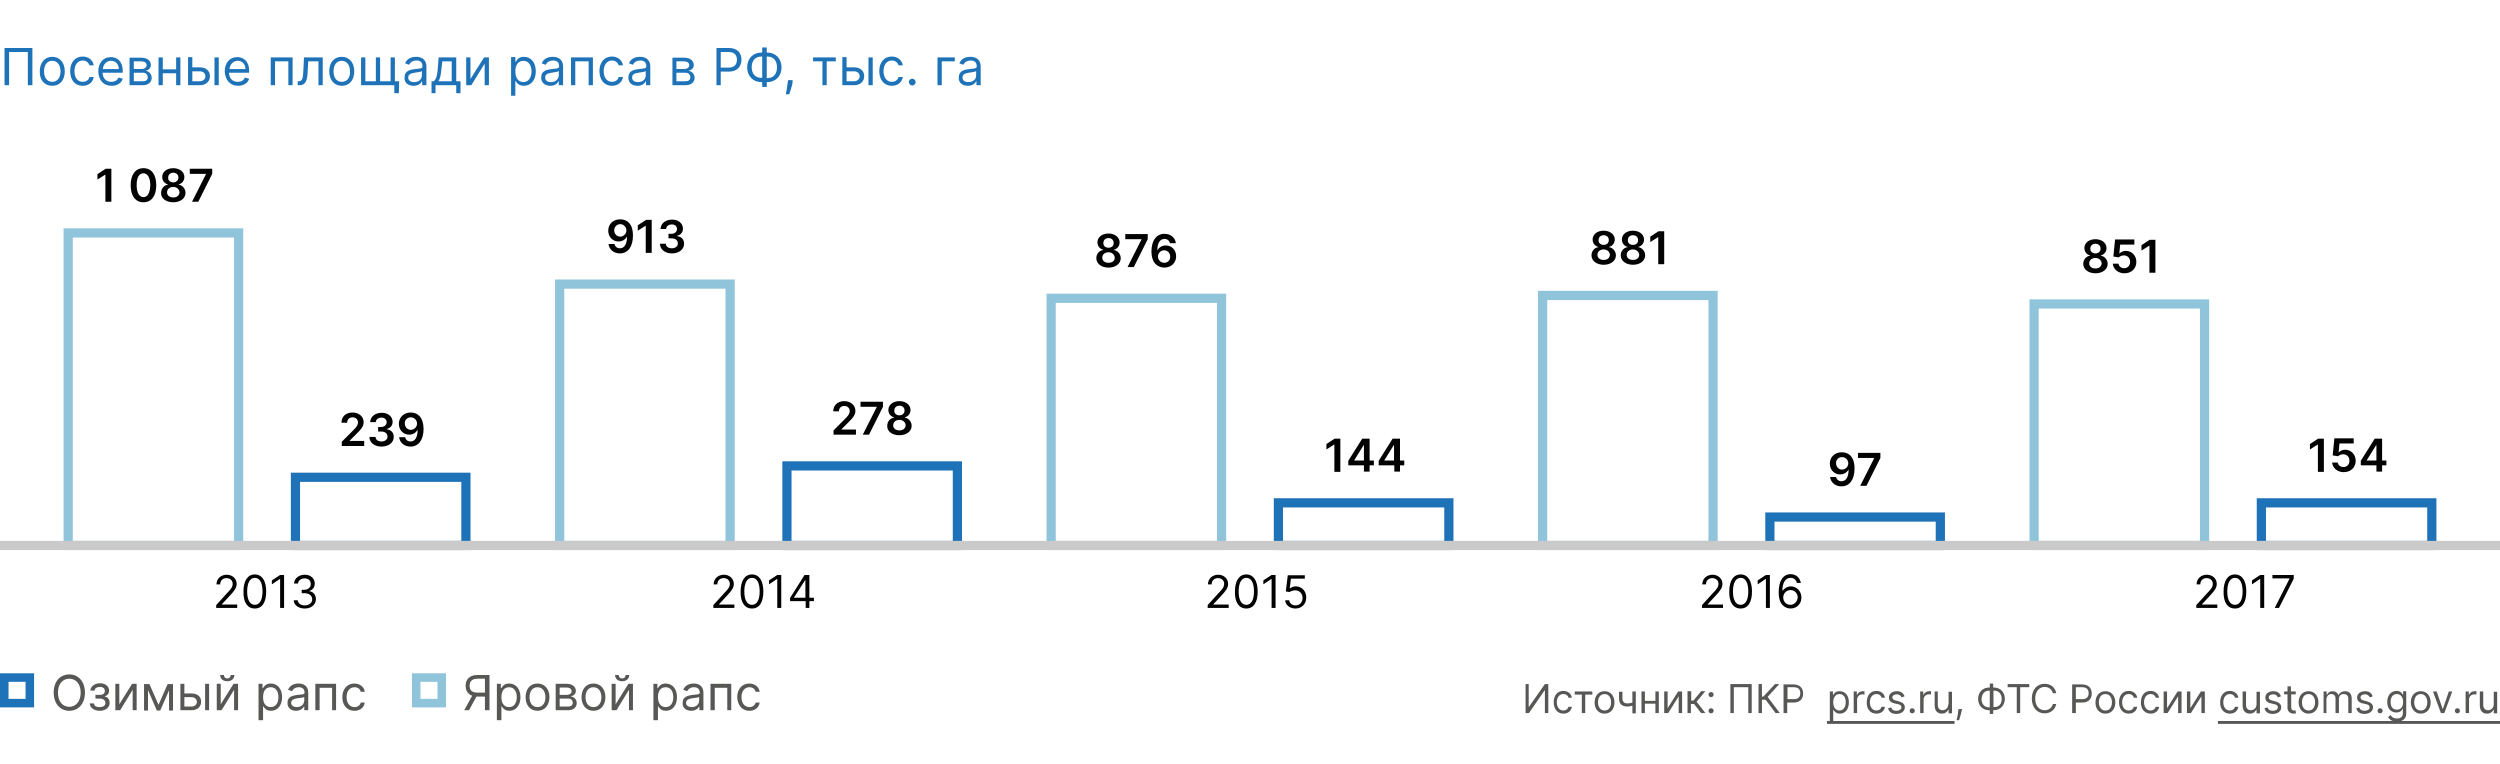 <svg xmlns="http://www.w3.org/2000/svg" xmlns:xlink="http://www.w3.org/1999/xlink" id="Layer_1" x="0" y="0" version="1.1" viewBox="0 0 880 269" xml:space="preserve"><rect x="0" y="0" width="880" height="269" fill="#333333" stroke="none"/><style>.st2{fill:#1e72b8}.st3,.st4{fill:none;stroke:#8fc4db;stroke-width:3.24}.st4{stroke:#1e72b8}.st5{fill:#020203}.st7{fill:#575756}</style><defs><path id="SVGID_1_" d="M0 0h880v269H0z"/></defs><clipPath id="SVGID_2_"><use overflow="visible" xlink:href="#SVGID_1_"/></clipPath><g clip-path="url(#SVGID_2_)"><path fill="#fff" d="M0 0h880v269H0z"/><path d="M11.4 16.9H1.6V30h1.6V18.3h6.6V30h1.6V16.9zM18.4 30.2c2.7 0 4.4-2 4.4-5.1 0-3.1-1.8-5.1-4.4-5.1S14 22 14 25.1c-.1 3.1 1.7 5.1 4.4 5.1zm0-1.4c-2 0-2.9-1.7-2.9-3.7s.9-3.7 2.9-3.7 2.9 1.8 2.9 3.7c0 2-.9 3.7-2.9 3.7zM29.1 30.2c2.2 0 3.6-1.3 3.9-3.1h-1.5c-.3 1.1-1.2 1.7-2.4 1.7-1.8 0-2.9-1.5-2.9-3.8 0-2.2 1.2-3.7 2.9-3.7 1.3 0 2.1.8 2.4 1.7H33c-.3-1.8-1.8-3.1-3.9-3.1-2.7 0-4.4 2.1-4.4 5.1 0 3.1 1.6 5.2 4.4 5.2zM39.3 30.2c2 0 3.5-1 3.9-2.5l-1.5-.4c-.4 1-1.3 1.5-2.5 1.5-1.8 0-3-1.1-3.1-3.2h7.1V25c0-3.7-2.2-4.9-4.2-4.9-2.7 0-4.4 2.1-4.4 5.1.1 3 1.8 5 4.7 5zm-3.1-5.9c.1-1.5 1.2-2.9 2.9-2.9 1.6 0 2.7 1.2 2.7 2.9h-5.6zM45.6 30h4.6c2 0 3.2-1.1 3.2-2.6s-1.2-2.4-2.2-2.5c1.1-.2 1.9-.9 1.9-2 0-1.6-1.3-2.6-3.5-2.6h-4V30zm1.5-1.4v-3h3.2c1 0 1.7.6 1.7 1.6 0 .9-.6 1.4-1.7 1.4h-3.2zm0-4.3v-2.7h2.6c1.2 0 1.9.5 1.9 1.3 0 .9-.7 1.4-1.9 1.4h-2.6zM57.3 20.2h-1.5V30h1.5v-4.2H62V30h1.5v-9.8H62v4.2h-4.7v-4.2zM67.7 23.7v-3.6h-1.5V30h4.1c2.3 0 3.6-1.4 3.6-3.2 0-1.8-1.3-3.1-3.6-3.1h-2.6zm7.8 6.3H77v-9.8h-1.5V30zm-7.8-4.9h2.6c1.2 0 2 .7 2 1.8 0 1-.9 1.7-2 1.7h-2.6v-3.5zM83.8 30.2c2 0 3.5-1 3.9-2.5l-1.5-.4c-.4 1-1.3 1.5-2.5 1.5-1.8 0-3-1.1-3.1-3.2h7.1V25c0-3.7-2.2-4.9-4.2-4.9-2.7 0-4.4 2.1-4.4 5.1.2 3 1.9 5 4.7 5zm-3-5.9c.1-1.5 1.2-2.9 2.9-2.9 1.6 0 2.7 1.2 2.7 2.9h-5.6zM95.3 30h1.5v-8.4h4.7V30h1.5v-9.8h-7.7V30zM104.9 30h.5c2.2 0 2.8-1.7 2.9-4.9l.2-3.5h3.6V30h1.5v-9.8H107l-.2 4.3c-.1 3.3-.5 4.1-1.6 4.1h-.4V30zM120.3 30.2c2.7 0 4.4-2 4.4-5.1 0-3.1-1.8-5.1-4.4-5.1-2.7 0-4.4 2-4.4 5.1 0 3.1 1.8 5.1 4.4 5.1zm0-1.4c-2 0-2.9-1.7-2.9-3.7s.9-3.7 2.9-3.7 2.9 1.8 2.9 3.7c.1 2-.8 3.7-2.9 3.7zM140.5 28.6H139v-8.4h-1.5v8.4h-3.7v-8.4h-1.5v8.4h-3.7v-8.4h-1.5V30h11.7v2.8h1.6l.1-4.2zM145.6 30.2c1.7 0 2.6-.9 2.9-1.6h.1V30h1.5v-6.5c0-3.1-2.4-3.5-3.6-3.5-1.5 0-3.2.5-3.9 2.3l1.4.5c.3-.7 1.1-1.5 2.6-1.5 1.4 0 2.1.7 2.1 2v.1c0 .7-.7.7-2.5.9-1.8.2-3.8.6-3.8 2.9-.2 1.9 1.3 3 3.2 3zm.2-1.3c-1.2 0-2.1-.5-2.1-1.6 0-1.2 1-1.5 2.2-1.7.6-.1 2.4-.3 2.6-.6v1.4c.1 1.3-.9 2.5-2.7 2.5zM151.8 32.8h1.5V30h7.3v2.8h1.5v-4.2h-1.5v-8.4h-6.2l-.3 3.9c-.2 2.7-.6 3.7-1.4 4.5h-.8v4.2zm2.5-4.2c.7-.9.9-2.5 1.1-4.5l.3-2.5h3.3v7h-4.7zM165.6 27.8v-7.6h-1.5V30h1.8l4.7-7.6V30h1.5v-9.8h-1.7l-4.8 7.6zM179.9 33.7h1.5v-5.2h.1c.3.5 1 1.7 2.9 1.7 2.5 0 4.2-2 4.2-5.1 0-3.1-1.7-5.1-4.2-5.1-1.9 0-2.5 1.2-2.8 1.7h-.2v-1.6h-1.5v13.6zm1.5-8.6c0-2.2 1-3.7 2.8-3.7 1.9 0 2.9 1.6 2.9 3.7s-1 3.8-2.9 3.8c-1.9-.1-2.8-1.6-2.8-3.8zM193.7 30.2c1.7 0 2.6-.9 2.9-1.6h.1V30h1.5v-6.5c0-3.1-2.4-3.5-3.6-3.5-1.5 0-3.2.5-3.9 2.3l1.4.5c.3-.7 1.1-1.5 2.6-1.5 1.4 0 2.1.7 2.1 2v.1c0 .7-.7.7-2.5.9-1.8.2-3.8.6-3.8 2.9-.1 1.9 1.4 3 3.2 3zm.3-1.3c-1.2 0-2.1-.5-2.1-1.6 0-1.2 1-1.5 2.2-1.7.6-.1 2.4-.3 2.6-.6v1.4c0 1.3-1 2.5-2.7 2.5zM201 30h1.5v-8.4h4.7V30h1.5v-9.8H201V30zM215.4 30.2c2.2 0 3.6-1.3 3.9-3.1h-1.5c-.3 1.1-1.2 1.7-2.4 1.7-1.8 0-2.9-1.5-2.9-3.8 0-2.2 1.2-3.7 2.9-3.7 1.3 0 2.1.8 2.4 1.7h1.5c-.3-1.8-1.8-3.1-3.9-3.1-2.7 0-4.4 2.1-4.4 5.1 0 3.1 1.7 5.2 4.4 5.2zM224.4 30.2c1.7 0 2.6-.9 2.9-1.6h.1V30h1.5v-6.5c0-3.1-2.4-3.5-3.6-3.5-1.5 0-3.2.5-3.9 2.3l1.4.5c.3-.7 1.1-1.5 2.6-1.5 1.4 0 2.1.7 2.1 2v.1c0 .7-.7.7-2.5.9-1.8.2-3.8.6-3.8 2.9-.1 1.9 1.3 3 3.2 3zm.2-1.3c-1.2 0-2.1-.5-2.1-1.6 0-1.2 1-1.5 2.2-1.7.6-.1 2.4-.3 2.6-.6v1.4c.1 1.3-.9 2.5-2.7 2.5zM236.7 30h4.6c2 0 3.2-1.1 3.2-2.6s-1.2-2.4-2.2-2.5c1.1-.2 1.9-.9 1.9-2 0-1.6-1.3-2.6-3.5-2.6h-4V30zm1.4-1.4v-3h3.2c1 0 1.7.6 1.7 1.6 0 .9-.6 1.4-1.7 1.4h-3.2zm0-4.3v-2.7h2.6c1.2 0 1.9.5 1.9 1.3 0 .9-.7 1.4-1.9 1.4h-2.6zM252.1 30h1.6v-4.8h2.9c3 0 4.4-1.9 4.4-4.2s-1.4-4.1-4.4-4.1h-4.4V30zm1.6-6.2v-5.5h2.8c2.1 0 2.9 1.2 2.9 2.7 0 1.6-.8 2.8-2.9 2.8h-2.8zM268 18.5c-2.9 0-5 2.1-5 5.2s2.1 5.2 5 5.2h.3v1.7h1.6v-1.7h.2c2.9 0 5-2.1 5-5.2s-2.1-5.2-5-5.2h-.2v-1.8h-1.6v1.8h-.3zm0 1.4h.3v7.5h-.3c-2.2 0-3.4-1.5-3.4-3.8 0-2.2 1.2-3.7 3.4-3.7zm1.9 0h.2c2.2 0 3.4 1.5 3.4 3.8s-1.2 3.8-3.4 3.8h-.2v-7.6zM279 28.2h-1.6l-.1.7c-.2 1.7-.5 3.5-.7 4.3h1.2c.3-.9 1-2.8 1.2-4.3v-.7zM286.3 21.6h3.2V30h1.5v-8.4h3.2v-1.4h-8v1.4zM298 23.7v-3.6h-1.5V30h4.1c2.3 0 3.6-1.4 3.6-3.2 0-1.8-1.3-3.1-3.6-3.1H298zm7.7 6.3h1.5v-9.8h-1.5V30zm-7.7-4.9h2.6c1.2 0 2 .7 2 1.8 0 1-.9 1.7-2 1.7H298v-3.5zM313.9 30.2c2.2 0 3.6-1.3 3.9-3.1h-1.5c-.3 1.1-1.2 1.7-2.4 1.7-1.8 0-2.9-1.5-2.9-3.8 0-2.2 1.2-3.7 2.9-3.7 1.3 0 2.1.8 2.4 1.7h1.5c-.3-1.8-1.8-3.1-3.9-3.1-2.7 0-4.4 2.1-4.4 5.1 0 3.1 1.7 5.2 4.4 5.2zM321.1 30.1c.6 0 1.2-.5 1.2-1.2 0-.6-.5-1.2-1.2-1.2-.6 0-1.2.5-1.2 1.2.1.7.6 1.2 1.2 1.2zM336.1 20.2H330V30h1.5v-8.4h4.6v-1.4zM340.7 30.2c1.7 0 2.6-.9 2.9-1.6h.1V30h1.5v-6.5c0-3.1-2.4-3.5-3.6-3.5-1.5 0-3.2.5-3.9 2.3l1.4.5c.3-.7 1.1-1.5 2.6-1.5 1.4 0 2.1.7 2.1 2v.1c0 .7-.7.7-2.5.9-1.8.2-3.8.6-3.8 2.9-.2 1.9 1.3 3 3.2 3zm.2-1.3c-1.2 0-2.1-.5-2.1-1.6 0-1.2 1-1.5 2.2-1.7.6-.1 2.4-.3 2.6-.6v1.4c.1 1.3-.9 2.5-2.7 2.5z" class="st2"/><path d="M84 82H24v110h60V82z" class="st3"/><path d="M683 182h-60v10h60v-10zM856 177h-60v15h60v-15zM164 168h-60v24h60v-24z" class="st4"/><path d="M257 100h-60v92h60v-92z" class="st3"/><path d="M337 164h-60v28h60v-28z" class="st4"/><path d="M430 105h-60v87h60v-87z" class="st3"/><path d="M510 177h-60v15h60v-15z" class="st4"/><path d="M603 104h-60v88h60v-88zM776 107h-60v85h60v-85z" class="st3"/><path d="M39.2 59.4h-2l-2.9 1.9v1.9l2.7-1.7h.1V71h2.1V59.4zM50.5 71.2c2.8 0 4.5-2.2 4.5-6s-1.7-6-4.5-6-4.5 2.2-4.5 6 1.7 6 4.5 6zm0-1.8c-1.4 0-2.4-1.5-2.4-4.2 0-2.8.9-4.2 2.4-4.2 1.4 0 2.4 1.5 2.4 4.2-.1 2.8-1 4.2-2.4 4.2zM61 71.2c2.5 0 4.3-1.4 4.3-3.3 0-1.5-1.1-2.7-2.4-2.9v-.1c1.2-.3 2-1.3 2-2.6 0-1.8-1.7-3.1-3.9-3.1-2.3 0-3.9 1.3-3.9 3.1 0 1.3.8 2.3 2 2.6v.1c-1.4.2-2.4 1.4-2.4 2.9-.1 1.9 1.7 3.3 4.3 3.3zm0-1.7c-1.3 0-2.2-.7-2.2-1.8s.9-1.9 2.2-1.9c1.2 0 2.1.8 2.2 1.9-.1 1.1-.9 1.8-2.2 1.8zm0-5.3c-1.1 0-1.9-.7-1.8-1.7 0-1 .7-1.7 1.8-1.7s1.8.7 1.8 1.7-.8 1.7-1.8 1.7zM67.6 71h2.2l4.9-9.8v-1.8h-7.9v1.8h5.7v.1L67.6 71zM120.2 157h8v-1.8h-5.1v-.1l2-2c2.3-2.2 2.9-3.2 2.9-4.5 0-1.9-1.6-3.4-3.9-3.4s-3.9 1.4-3.9 3.6h2c0-1.2.8-1.9 1.9-1.9 1.1 0 1.9.7 1.9 1.8 0 1-.6 1.7-1.7 2.8l-4 4v1.5zM134.3 157.2c2.5 0 4.3-1.4 4.3-3.4 0-1.5-.9-2.5-2.5-2.7v-.1c1.3-.3 2.1-1.2 2.1-2.5 0-1.8-1.5-3.2-3.8-3.2s-4 1.3-4.1 3.3h2c0-1 .9-1.6 2-1.6s1.8.7 1.8 1.6c0 1-.8 1.7-2 1.7h-1v1.6h1c1.5 0 2.3.7 2.3 1.8 0 1-.9 1.7-2.1 1.7-1.2 0-2.1-.6-2.1-1.6H130c.1 2 1.8 3.4 4.3 3.4zM144.6 145.2c-2.5 0-4.2 1.7-4.2 4 0 2.2 1.6 3.8 3.6 3.8 1.3 0 2.3-.6 2.9-1.6h.1c0 2.5-.9 4-2.5 4-1 0-1.7-.6-1.9-1.5h-2.1c.2 1.9 1.8 3.3 4 3.3 2.8 0 4.6-2.3 4.6-6.3-.1-4.3-2.3-5.7-4.5-5.7zm0 1.7c1.2 0 2.2 1 2.2 2.2 0 1.2-1 2.2-2.2 2.2-1.2 0-2.1-1-2.1-2.2-.1-1.2.8-2.2 2.1-2.2zM218.3 77.2c-2.5 0-4.2 1.7-4.2 4 0 2.2 1.6 3.8 3.6 3.8 1.3 0 2.3-.6 2.9-1.6h.1c0 2.5-.9 4-2.5 4-1 0-1.7-.6-1.9-1.5h-2.1c.2 1.9 1.8 3.3 4 3.3 2.8 0 4.6-2.3 4.6-6.3 0-4.3-2.2-5.7-4.5-5.7zm0 1.7c1.2 0 2.2 1 2.2 2.2 0 1.2-1 2.2-2.2 2.2-1.2 0-2.1-1-2.1-2.2 0-1.2.9-2.2 2.1-2.2zM229.4 77.4h-2l-2.9 1.9v1.9l2.7-1.7h.1V89h2.1V77.4zM236.5 89.2c2.5 0 4.3-1.4 4.3-3.4 0-1.5-.9-2.5-2.5-2.7V83c1.3-.3 2.1-1.2 2.1-2.5 0-1.8-1.5-3.2-3.8-3.2s-4 1.3-4.1 3.3h2c0-1 .9-1.6 2-1.6s1.8.7 1.8 1.6c0 1-.8 1.7-2 1.7h-1v1.6h1c1.5 0 2.3.7 2.3 1.8 0 1-.9 1.7-2.1 1.7-1.2 0-2.1-.6-2.1-1.6h-2.1c0 2 1.8 3.4 4.2 3.4zM293.3 153h8v-1.8h-5.1v-.1l2-2c2.3-2.2 2.9-3.2 2.9-4.5 0-1.9-1.6-3.4-3.9-3.4s-3.9 1.4-3.9 3.6h2c0-1.2.8-1.9 1.9-1.9 1.1 0 1.9.7 1.9 1.8 0 1-.6 1.7-1.7 2.8l-4 4v1.5zM303.7 153h2.2l4.9-9.8v-1.8h-7.9v1.8h5.7v.1l-4.9 9.7zM316.6 153.2c2.5 0 4.3-1.4 4.3-3.3 0-1.5-1.1-2.7-2.4-2.9v-.1c1.2-.3 2-1.3 2-2.6 0-1.8-1.7-3.1-3.9-3.1-2.3 0-3.9 1.3-3.9 3.1 0 1.3.8 2.3 2 2.6v.1c-1.4.2-2.4 1.4-2.4 2.9-.1 1.9 1.7 3.3 4.3 3.3zm0-1.7c-1.3 0-2.2-.7-2.2-1.8s.9-1.9 2.2-1.9c1.2 0 2.1.8 2.2 1.9-.1 1.1-.9 1.8-2.2 1.8zm0-5.3c-1.1 0-1.9-.7-1.8-1.7 0-1 .7-1.7 1.8-1.7s1.8.7 1.8 1.7-.8 1.7-1.8 1.7zM390.2 94.2c2.5 0 4.3-1.4 4.3-3.3 0-1.5-1.1-2.7-2.4-2.9v-.1c1.2-.3 2-1.3 2-2.6 0-1.8-1.7-3.1-3.9-3.1-2.3 0-3.9 1.3-3.9 3.1 0 1.3.8 2.3 2 2.6v.1c-1.4.2-2.4 1.4-2.4 2.9 0 1.9 1.8 3.3 4.3 3.3zm0-1.7c-1.3 0-2.2-.7-2.2-1.8s.9-1.9 2.2-1.9c1.2 0 2.1.8 2.2 1.9 0 1.1-.9 1.8-2.2 1.8zm0-5.3c-1.1 0-1.9-.7-1.8-1.7 0-1 .7-1.7 1.8-1.7s1.8.7 1.8 1.7c.1 1-.7 1.7-1.8 1.7zM396.9 94h2.2l4.9-9.8v-1.8h-7.9v1.8h5.7v.1l-4.9 9.7zM409.8 94.2c2.5 0 4.2-1.7 4.2-4 0-2.2-1.6-3.8-3.6-3.8-1.2 0-2.4.6-2.9 1.6h-.1c0-2.4.9-3.9 2.5-3.9 1 0 1.7.6 1.9 1.5h2.1c-.2-1.9-1.8-3.3-4-3.3-2.8 0-4.6 2.3-4.6 6.3.1 4.2 2.3 5.5 4.5 5.6zm0-1.7c-1.2 0-2.2-1-2.2-2.2 0-1.2 1-2.2 2.2-2.2s2.1 1 2.1 2.2c.1 1.2-.8 2.2-2.1 2.2zM471.8 154.4h-2l-2.9 1.9v1.9l2.7-1.7h.1v9.6h2.1v-11.7zM474.5 163.8h5.6v2.2h2v-2.2h1.5v-1.7h-1.5v-7.7h-2.6l-4.9 7.8v1.6zm5.6-1.7h-3.4v-.1l3.3-5.3h.1v5.4zM485.2 163.8h5.6v2.2h2v-2.2h1.5v-1.7h-1.5v-7.7h-2.6l-4.9 7.8v1.6zm5.5-1.7h-3.4v-.1l3.3-5.3h.1v5.4zM564.5 93.2c2.5 0 4.3-1.4 4.3-3.3 0-1.5-1.1-2.7-2.4-2.9v-.1c1.2-.3 2-1.3 2-2.6 0-1.8-1.7-3.1-3.9-3.1-2.3 0-3.9 1.3-3.9 3.1 0 1.3.8 2.3 2 2.6v.1c-1.4.2-2.4 1.4-2.4 2.9 0 1.9 1.8 3.3 4.3 3.3zm0-1.7c-1.3 0-2.2-.7-2.2-1.8s.9-1.9 2.2-1.9c1.2 0 2.1.8 2.2 1.9-.1 1.1-.9 1.8-2.2 1.8zm0-5.3c-1.1 0-1.9-.7-1.8-1.7 0-1 .7-1.7 1.8-1.7s1.8.7 1.8 1.7-.7 1.7-1.8 1.7zM574.8 93.2c2.5 0 4.3-1.4 4.3-3.3 0-1.5-1.1-2.7-2.4-2.9v-.1c1.2-.3 2-1.3 2-2.6 0-1.8-1.7-3.1-3.9-3.1-2.3 0-3.9 1.3-3.9 3.1 0 1.3.8 2.3 2 2.6v.1c-1.4.2-2.4 1.4-2.4 2.9 0 1.9 1.8 3.3 4.3 3.3zm0-1.7c-1.3 0-2.2-.7-2.2-1.8s.9-1.9 2.2-1.9c1.2 0 2.1.8 2.2 1.9 0 1.1-.9 1.8-2.2 1.8zm0-5.3c-1.1 0-1.9-.7-1.8-1.7 0-1 .7-1.7 1.8-1.7s1.8.7 1.8 1.7c.1 1-.7 1.7-1.8 1.7zM585.8 81.4h-2l-2.9 1.9v1.9l2.7-1.7h.1V93h2.1V81.4zM737.6 96.2c2.5 0 4.3-1.4 4.3-3.3 0-1.5-1.1-2.7-2.4-2.9v-.1c1.2-.3 2-1.3 2-2.6 0-1.8-1.7-3.1-3.9-3.1-2.3 0-3.9 1.3-3.9 3.1 0 1.3.8 2.3 2 2.6v.1c-1.4.2-2.4 1.4-2.4 2.9 0 1.9 1.8 3.3 4.3 3.3zm0-1.7c-1.3 0-2.2-.7-2.2-1.8s.9-1.9 2.2-1.9c1.2 0 2.1.8 2.2 1.9-.1 1.1-.9 1.8-2.2 1.8zm0-5.3c-1.1 0-1.9-.7-1.8-1.7 0-1 .7-1.7 1.8-1.7s1.8.7 1.8 1.7-.7 1.7-1.8 1.7zM747.8 96.2c2.5 0 4.2-1.7 4.2-4 0-2.2-1.6-3.9-3.7-3.9-.9 0-1.8.4-2.2.9h-.1l.3-3.1h5v-1.8h-6.8l-.6 6 1.9.3c.4-.4 1.1-.7 1.8-.7 1.3 0 2.2.9 2.2 2.3 0 1.3-.9 2.2-2.1 2.2-1.1 0-1.9-.7-2-1.6h-2c.2 2 1.9 3.4 4.1 3.4zM758.7 84.4h-2l-2.9 1.9v1.9l2.7-1.7h.1V96h2.1V84.4zM648.3 159.2c-2.5 0-4.2 1.7-4.2 4 0 2.2 1.6 3.8 3.6 3.8 1.3 0 2.3-.6 2.9-1.6h.1c0 2.5-.9 4-2.5 4-1 0-1.7-.6-1.9-1.5h-2.1c.2 1.9 1.8 3.3 4 3.3 2.8 0 4.6-2.3 4.6-6.3 0-4.3-2.2-5.7-4.5-5.7zm.1 1.7c1.2 0 2.2 1 2.2 2.2 0 1.2-1 2.2-2.2 2.2-1.2 0-2.1-1-2.1-2.2-.1-1.2.8-2.2 2.1-2.2zM654.8 171h2.2l4.9-9.8v-1.8H654v1.8h5.7v.1l-4.9 9.7zM818 154.4h-2l-2.9 1.9v1.9l2.7-1.7h.1v9.6h2.1v-11.7zM825 166.2c2.5 0 4.2-1.7 4.2-4 0-2.2-1.6-3.9-3.7-3.9-.9 0-1.8.4-2.2.9h-.1l.3-3.1h5v-1.8h-6.8l-.6 6 1.9.3c.4-.4 1.1-.7 1.8-.7 1.3 0 2.2.9 2.2 2.3 0 1.3-.9 2.2-2.1 2.2-1.1 0-1.9-.7-2-1.6h-2c.2 2 1.9 3.4 4.1 3.4zM830.9 163.8h5.6v2.2h2v-2.2h1.5v-1.7h-1.5v-7.7h-2.6l-4.9 7.8v1.6zm5.6-1.7h-3.4v-.1l3.3-5.3h.1v5.4z" class="st5"/><path fill="none" stroke="#cacacb" stroke-linecap="round" stroke-linejoin="round" stroke-miterlimit="10" stroke-width="3.241" d="M0 192h880"/><path d="M537 240.8V251h1.2l5.5-8h.1v8h1.2v-10.2h-1.2l-5.6 8h-.1v-8H537zM550.3 251.2c1.7 0 2.8-1 3-2.4h-1.2c-.2.8-.9 1.3-1.8 1.3-1.4 0-2.3-1.2-2.3-2.9s.9-2.9 2.3-2.9c1 0 1.7.6 1.8 1.3h1.2c-.2-1.4-1.4-2.4-3-2.4-2.1 0-3.4 1.6-3.4 4 0 2.3 1.3 4 3.4 4zM554.3 244.5h2.5v6.5h1.2v-6.5h2.5v-1.1h-6.2v1.1zM564.8 251.2c2.1 0 3.5-1.6 3.5-3.9 0-2.4-1.4-4-3.5-4s-3.5 1.6-3.5 4c0 2.3 1.4 3.9 3.5 3.9zm0-1.1c-1.6 0-2.3-1.4-2.3-2.9s.7-2.9 2.3-2.9c1.6 0 2.3 1.4 2.3 2.9 0 1.6-.7 2.9-2.3 2.9zM575.8 243.4h-1.2v3.9c-.6.2-1.1.3-1.8.3-1 0-1.7-.5-1.7-1.7v-2.4h-1.2v2.4c0 1.9 1.1 2.8 2.9 2.8.7 0 1.3-.1 1.8-.3v2.7h1.2v-7.7zM579 243.4h-1.2v7.6h1.2v-3.3h3.7v3.3h1.2v-7.6h-1.2v3.3H579v-3.3zM587 249.3v-5.9h-1.2v7.6h1.4l3.7-5.9v5.9h1.2v-7.6h-1.4l-3.7 5.9zM594 251h1.2v-3.2h1.1l2.5 3.2h1.5l-3.1-4 3.1-3.7h-1.5l-2.7 3.3h-.8v-3.3H594v7.7zM602.3 251.1c.5 0 .9-.4.9-.9s-.4-.9-.9-.9-.9.4-.9.9.4.9.9.9zm0-5.7c.5 0 .9-.4.9-.9s-.4-.9-.9-.9-.9.4-.9.9.4.9.9.9zM616.7 240.8h-7.6V251h1.2v-9.1h5.1v9.1h1.2v-10.2zM625 251h1.5l-4.3-5.7 4.1-4.5h-1.5l-4.1 4.4h-.5v-4.4H619V251h1.2v-4.7h1.3l3.5 4.7zM627.9 251h1.2v-3.7h2.2c2.4 0 3.4-1.4 3.4-3.2 0-1.8-1.1-3.2-3.5-3.2h-3.4V251zm1.3-4.8v-4.3h2.2c1.7 0 2.3.9 2.3 2.1 0 1.2-.6 2.1-2.3 2.1h-2.2zM644.1 253.9h1.2v-4h.1c.3.4.8 1.3 2.2 1.3 1.9 0 3.2-1.5 3.2-4 0-2.4-1.3-3.9-3.3-3.9-1.5 0-1.9.9-2.2 1.3h-.1v-1.2h-1.1v10.5zm1.2-6.7c0-1.7.8-2.9 2.2-2.9 1.5 0 2.2 1.3 2.2 2.9 0 1.6-.8 2.9-2.2 2.9-1.4 0-2.2-1.2-2.2-2.9zM652.5 251h1.2v-4.8c0-1 .8-1.8 1.9-1.8.3 0 .6.1.7.1v-1.2h-.6c-.9 0-1.7.5-2 1.3h-.1v-1.2h-1.1v7.6zM660.5 251.2c1.7 0 2.8-1 3-2.4h-1.2c-.2.8-.9 1.3-1.8 1.3-1.4 0-2.3-1.2-2.3-2.9s.9-2.9 2.3-2.9c1 0 1.7.6 1.8 1.3h1.2c-.2-1.4-1.4-2.4-3-2.4-2.1 0-3.4 1.6-3.4 4-.1 2.3 1.2 4 3.4 4zM670.4 245.1c-.4-1.1-1.2-1.8-2.7-1.8-1.6 0-2.8.9-2.8 2.2 0 1.1.6 1.8 2 2.1l1.3.3c.8.2 1.1.5 1.1 1.1 0 .7-.7 1.2-1.8 1.2-1 0-1.6-.4-1.8-1.2l-1.1.3c.3 1.3 1.3 2 2.9 2 1.8 0 3-1 3-2.3 0-1.1-.7-1.7-2-2.1l-1.1-.3c-.9-.2-1.3-.5-1.3-1.1 0-.7.7-1.1 1.6-1.1 1 0 1.4.6 1.7 1.1l1-.4zM673.1 251.1c.5 0 .9-.4.9-.9s-.4-.9-.9-.9-.9.4-.9.9.4.9.9.9zM675.9 251h1.2v-4.8c0-1 .8-1.8 1.9-1.8.3 0 .6.1.7.1v-1.2h-.6c-.9 0-1.7.5-2 1.3h-.1v-1.2h-1.1v7.6zM685.8 247.9c0 1.4-1.1 2.1-2 2.1-1 0-1.7-.7-1.7-1.8v-4.8H681v4.9c0 1.9 1 2.9 2.5 2.9 1.2 0 1.9-.6 2.3-1.4h.1v1.3h1.2v-7.6h-1.2v4.4zM690.7 249.6h-1.3l-.1.6c-.1 1.3-.4 2.7-.6 3.3h.9c.2-.7.7-2.2.9-3.3l.2-.6zM700.2 242c-2.3 0-3.9 1.7-3.9 4 0 2.4 1.6 4 3.9 4h.2v1.3h1.2V250h.2c2.3 0 3.9-1.7 3.9-4 0-2.4-1.6-4-3.9-4h-.2v-1.4h-1.2v1.4h-.2zm0 1.1h.2v5.9h-.2c-1.7 0-2.7-1.2-2.7-2.9.1-1.8 1-3 2.7-3zm1.5 0h.2c1.7 0 2.7 1.2 2.7 2.9 0 1.8-.9 2.9-2.7 2.9h-.2v-5.8zM706.7 241.9h3.2v9.1h1.2v-9.1h3.2v-1.1h-7.6v1.1zM723.8 244c-.4-2.1-2-3.3-4.1-3.3-2.6 0-4.5 2-4.5 5.2s1.9 5.2 4.5 5.2c2 0 3.7-1.2 4.1-3.3h-1.2c-.3 1.4-1.5 2.2-2.9 2.2-1.8 0-3.3-1.4-3.3-4.1 0-2.6 1.5-4.1 3.3-4.1 1.4 0 2.6.8 2.9 2.2h1.2zM729.5 251h1.2v-3.7h2.2c2.4 0 3.4-1.4 3.4-3.2 0-1.8-1.1-3.2-3.5-3.2h-3.4V251zm1.2-4.8v-4.3h2.2c1.7 0 2.3.9 2.3 2.1 0 1.2-.6 2.1-2.3 2.1h-2.2zM741.1 251.2c2.1 0 3.5-1.6 3.5-3.9 0-2.4-1.4-4-3.5-4s-3.5 1.6-3.5 4c0 2.3 1.4 3.9 3.5 3.9zm0-1.1c-1.6 0-2.3-1.4-2.3-2.9s.7-2.9 2.3-2.9c1.6 0 2.3 1.4 2.3 2.9 0 1.6-.7 2.9-2.3 2.9zM749.3 251.2c1.7 0 2.8-1 3-2.4h-1.2c-.2.8-.9 1.3-1.8 1.3-1.4 0-2.3-1.2-2.3-2.9s.9-2.9 2.3-2.9c1 0 1.7.6 1.8 1.3h1.2c-.2-1.4-1.4-2.4-3-2.4-2.1 0-3.4 1.6-3.4 4 0 2.3 1.3 4 3.4 4zM757 251.2c1.7 0 2.8-1 3-2.4h-1.2c-.2.8-.9 1.3-1.8 1.3-1.4 0-2.3-1.2-2.3-2.9s.9-2.9 2.3-2.9c1 0 1.7.6 1.8 1.3h1.2c-.2-1.4-1.4-2.4-3-2.4-2.1 0-3.4 1.6-3.4 4-.1 2.3 1.3 4 3.4 4zM762.8 249.3v-5.9h-1.2v7.6h1.4l3.7-5.9v5.9h1.2v-7.6h-1.4l-3.7 5.9zM771 249.3v-5.9h-1.2v7.6h1.4l3.7-5.9v5.9h1.2v-7.6h-1.4l-3.7 5.9zM784.9 251.2c1.7 0 2.8-1 3-2.4h-1.2c-.2.8-.9 1.3-1.8 1.3-1.4 0-2.3-1.2-2.3-2.9s.9-2.9 2.3-2.9c1 0 1.7.6 1.8 1.3h1.2c-.2-1.4-1.4-2.4-3-2.4-2.1 0-3.4 1.6-3.4 4-.1 2.3 1.3 4 3.4 4zM794.3 247.9c0 1.4-1.1 2.1-2 2.1-1 0-1.7-.7-1.7-1.8v-4.8h-1.2v4.9c0 1.9 1 2.9 2.5 2.9 1.2 0 1.9-.6 2.3-1.4h.1v1.3h1.2v-7.6h-1.2v4.4zM802.9 245.1c-.4-1.1-1.2-1.8-2.7-1.8-1.6 0-2.8.9-2.8 2.2 0 1.1.6 1.8 2 2.1l1.3.3c.8.2 1.1.5 1.1 1.1 0 .7-.7 1.2-1.8 1.2-1 0-1.6-.4-1.8-1.2l-1.1.3c.3 1.3 1.3 2 2.9 2 1.8 0 3-1 3-2.3 0-1.1-.7-1.7-2-2.1l-1.1-.3c-.9-.2-1.3-.5-1.3-1.1 0-.7.7-1.1 1.6-1.1 1 0 1.4.6 1.6 1.1l1.1-.4zM808 243.4h-1.6v-1.8h-1.2v1.8H804v1h1.2v4.8c0 1.3 1.1 2 2.1 2 .4 0 .7-.1.9-.1l-.2-1.1c-.1 0-.3.1-.5.1-.5 0-1-.2-1-1.2v-4.5h1.6v-1zM812.6 251.2c2.1 0 3.5-1.6 3.5-3.9 0-2.4-1.4-4-3.5-4s-3.5 1.6-3.5 4c.1 2.3 1.5 3.9 3.5 3.9zm0-1.1c-1.6 0-2.3-1.4-2.3-2.9s.7-2.9 2.3-2.9 2.3 1.4 2.3 2.9c0 1.6-.7 2.9-2.3 2.9zM817.7 251h1.2v-4.8c0-1.1.8-1.9 1.7-1.9.9 0 1.5.6 1.5 1.5v5.2h1.2v-5c0-1 .6-1.7 1.7-1.7.8 0 1.6.4 1.6 1.6v5.1h1.2v-5.1c0-1.8-1-2.6-2.3-2.6-1.1 0-1.9.5-2.3 1.3h-.1c-.4-.8-1-1.3-2-1.3s-1.7.5-2 1.3h-.1v-1.2h-1.1v7.6zM835.2 245.1c-.4-1.1-1.2-1.8-2.7-1.8-1.6 0-2.8.9-2.8 2.2 0 1.1.6 1.8 2 2.1l1.3.3c.8.2 1.1.5 1.1 1.1 0 .7-.7 1.2-1.8 1.2-1 0-1.6-.4-1.8-1.2l-1.1.3c.3 1.3 1.3 2 2.9 2 1.8 0 3-1 3-2.3 0-1.1-.7-1.7-2-2.1l-1.1-.3c-.9-.2-1.3-.5-1.3-1.1 0-.7.7-1.1 1.6-1.1 1 0 1.4.6 1.7 1.1l1-.4zM837.8 251.1c.5 0 .9-.4.9-.9s-.4-.9-.9-.9-.9.4-.9.9.4.9.9.9zM843.7 254c1.8 0 3.3-.8 3.3-2.8v-7.9h-1.1v1.2h-.1c-.3-.4-.7-1.3-2.2-1.3-1.9 0-3.3 1.5-3.3 3.9s1.4 3.7 3.2 3.7c1.5 0 2-.9 2.2-1.3h.1v1.6c0 1.3-.9 1.8-2.1 1.8-1.4 0-1.9-.7-2.2-1.2l-.9.7c.5.9 1.4 1.6 3.1 1.6zm0-4.2c-1.5 0-2.2-1.1-2.2-2.7s.7-2.8 2.2-2.8c1.4 0 2.2 1.2 2.2 2.8 0 1.7-.8 2.7-2.2 2.7zM852.1 251.2c2.1 0 3.5-1.6 3.5-3.9 0-2.4-1.4-4-3.5-4s-3.5 1.6-3.5 4c.1 2.3 1.5 3.9 3.5 3.9zm0-1.1c-1.6 0-2.3-1.4-2.3-2.9s.7-2.9 2.3-2.9c1.6 0 2.3 1.4 2.3 2.9 0 1.6-.7 2.9-2.3 2.9zM863.2 243.4H862l-2.1 6.1h-.1l-2.1-6.1h-1.3l2.8 7.6h1.2l2.8-7.6zM865 251.1c.5 0 .9-.4.9-.9s-.4-.9-.9-.9-.9.4-.9.9.4.9.9.9zM867.9 251h1.2v-4.8c0-1 .8-1.8 1.9-1.8.3 0 .6.1.7.1v-1.2h-.6c-.9 0-1.7.5-2 1.3h-.1v-1.2h-1.1v7.6zM877.8 247.9c0 1.4-1.1 2.1-2 2.1-1 0-1.7-.7-1.7-1.8v-4.8h-1.2v4.9c0 1.9 1 2.9 2.5 2.9 1.2 0 1.9-.6 2.3-1.4h.1v1.3h1.2v-7.6h-1.2v4.4z" class="st7"/><path d="M643.1 253.8H688v1h-44.9v-1zm137.6 0H880v1h-99.3v-1zM29.9 243.8c0-3.9-2.3-6.4-5.5-6.4s-5.5 2.4-5.5 6.4c0 3.9 2.3 6.4 5.5 6.4s5.5-2.5 5.5-6.4zm-1.5 0c0 3.2-1.8 5-4 5s-4-1.7-4-5c0-3.2 1.8-4.9 4-4.9s4 1.7 4 4.9zM31.6 247.6c0 1.5 1.5 2.6 3.5 2.6s3.5-1.1 3.5-2.8c0-1.2-.7-2.1-1.7-2.2v-.1c.9-.3 1.5-.9 1.5-2 0-1.5-1.3-2.6-3.2-2.6-1.9 0-3.3 1.1-3.4 2.6h1.5c0-.8.8-1.3 1.9-1.3 1.1 0 1.7.6 1.7 1.4 0 .8-.5 1.4-1.7 1.4h-1.6v1.3h1.6c1.1 0 1.9.6 1.9 1.5 0 1.1-.9 1.5-2.1 1.5-1.1 0-1.9-.4-1.9-1.3h-1.5zM42 247.9v-7.2h-1.4v9.3h1.7l4.4-7.2v7.2h1.4v-9.3h-1.6l-4.5 7.2zM55.8 248.1l-3.2-7.3h-1.9v9.3h1.4v-7.2l3.1 7.2h1.2l3.1-7.1v7.1h1.4v-9.3H59l-3.2 7.3zM64.9 244.1v-3.4h-1.4v9.3h3.9c2.2 0 3.4-1.3 3.4-3s-1.2-2.9-3.4-2.9h-2.5zm7.3 5.9h1.4v-9.3h-1.4v9.3zm-7.3-4.6h2.5c1.1 0 1.9.7 1.9 1.7 0 .9-.8 1.6-1.9 1.6h-2.5v-3.3zM77.7 247.9v-7.2h-1.4v9.3H78l4.4-7.2v7.2h1.4v-9.3h-1.6l-4.5 7.2zm3.5-10.3c0 .6-.3 1.2-1.2 1.2-.8 0-1.2-.6-1.2-1.2h-1.3c0 1.3 1 2.2 2.5 2.2s2.5-.9 2.5-2.2h-1.3zM91.2 253.5h1.4v-4.9h.1c.3.5.9 1.6 2.7 1.6 2.3 0 3.9-1.9 3.9-4.8s-1.6-4.8-4-4.8c-1.8 0-2.4 1.1-2.7 1.6h-.2v-1.5H91v12.8zm1.4-8.1c0-2.1.9-3.5 2.7-3.5 1.8 0 2.7 1.5 2.7 3.5s-.9 3.5-2.7 3.5c-1.8 0-2.7-1.4-2.7-3.5zM104.2 250.2c1.6 0 2.5-.9 2.8-1.5h.1v1.3h1.4v-6.1c0-2.9-2.2-3.3-3.4-3.3-1.4 0-3 .5-3.7 2.2l1.4.5c.3-.7 1.1-1.4 2.4-1.4 1.3 0 2 .7 2 1.9 0 .7-.7.6-2.4.8-1.7.2-3.6.6-3.6 2.7-.1 1.9 1.3 2.9 3 2.9zm.3-1.3c-1.1 0-2-.5-2-1.5 0-1.1 1-1.4 2.1-1.6.6-.1 2.2-.2 2.5-.5v1.3c0 1.2-1 2.3-2.6 2.3zM111.1 250h1.4v-7.9h4.4v7.9h1.4v-9.3H111v9.3zM124.8 250.2c2.1 0 3.4-1.3 3.6-2.9H127c-.3 1-1.1 1.6-2.2 1.6-1.7 0-2.8-1.4-2.8-3.5s1.1-3.5 2.8-3.5c1.3 0 2 .8 2.2 1.6h1.4c-.2-1.7-1.7-2.9-3.7-2.9-2.5 0-4.2 2-4.2 4.8s1.6 4.8 4.3 4.8z" class="st7"/><path fill="none" stroke="#1e72b8" stroke-width="3" d="M1.5 247.5v-9h9v9h-9z"/><path d="M172.3 250v-12.4h-4.2c-2.9 0-4.2 1.6-4.2 3.8 0 1.6.7 2.9 2.3 3.5l-2.8 5.1h1.7l2.6-4.8h3v4.8h1.6zm-1.5-6.2h-2.7c-2 0-2.8-.9-2.8-2.4s.8-2.5 2.8-2.5h2.6v4.9zM175.1 253.5h1.4v-4.9h.1c.3.5.9 1.6 2.7 1.6 2.3 0 3.9-1.9 3.9-4.8s-1.6-4.8-4-4.8c-1.8 0-2.4 1.1-2.7 1.6h-.2v-1.5h-1.4v12.8zm1.4-8.1c0-2.1.9-3.5 2.7-3.5 1.8 0 2.7 1.5 2.7 3.5s-.9 3.5-2.7 3.5c-1.8 0-2.7-1.4-2.7-3.5zM189.2 250.2c2.5 0 4.2-1.9 4.2-4.8s-1.7-4.8-4.2-4.8-4.2 1.9-4.2 4.8 1.7 4.8 4.2 4.8zm0-1.3c-1.9 0-2.8-1.6-2.8-3.5s.9-3.5 2.8-3.5 2.8 1.7 2.8 3.5c0 1.9-.9 3.5-2.8 3.5zM195.6 250h4.4c1.9 0 3-1.1 3-2.5 0-1.5-1.1-2.2-2.1-2.4 1-.2 1.8-.8 1.8-1.9 0-1.5-1.3-2.5-3.3-2.5h-3.8v9.3zm1.4-1.3v-2.8h3c1 0 1.6.6 1.6 1.5 0 .8-.6 1.3-1.6 1.3h-3zm0-4.1V242h2.4c1.1 0 1.8.5 1.8 1.3s-.7 1.3-1.8 1.3H197zM208.9 250.2c2.5 0 4.2-1.9 4.2-4.8s-1.7-4.8-4.2-4.8-4.2 1.9-4.2 4.8 1.7 4.8 4.2 4.8zm0-1.3c-1.9 0-2.8-1.6-2.8-3.5s.9-3.5 2.8-3.5 2.8 1.7 2.8 3.5c0 1.9-.9 3.5-2.8 3.5zM216.7 247.9v-7.2h-1.4v9.3h1.7l4.4-7.2v7.2h1.4v-9.3h-1.6l-4.5 7.2zm3.5-10.3c0 .6-.3 1.2-1.2 1.2s-1.2-.6-1.2-1.2h-1.3c0 1.3 1 2.2 2.5 2.2s2.5-.9 2.5-2.2h-1.3zM230.2 253.5h1.4v-4.9h.1c.3.5.9 1.6 2.7 1.6 2.3 0 3.9-1.9 3.9-4.8s-1.6-4.8-4-4.8c-1.8 0-2.4 1.1-2.7 1.6h-.2v-1.5H230v12.8zm1.4-8.1c0-2.1.9-3.5 2.7-3.5 1.8 0 2.7 1.5 2.7 3.5s-.9 3.5-2.7 3.5c-1.7 0-2.7-1.4-2.7-3.5zM243.3 250.2c1.6 0 2.5-.9 2.8-1.5h.1v1.3h1.4v-6.1c0-2.9-2.2-3.3-3.4-3.3-1.4 0-3 .5-3.7 2.2l1.4.5c.3-.7 1.1-1.4 2.4-1.4 1.3 0 2 .7 2 1.9 0 .7-.7.6-2.4.8-1.7.2-3.6.6-3.6 2.7-.2 1.9 1.3 2.9 3 2.9zm.2-1.3c-1.1 0-2-.5-2-1.5 0-1.1 1-1.4 2.1-1.6.6-.1 2.2-.2 2.5-.5v1.3c0 1.2-.9 2.3-2.6 2.3zM250.2 250h1.4v-7.9h4.4v7.9h1.4v-9.3h-7.3v9.3zM263.8 250.2c2.1 0 3.4-1.3 3.6-2.9H266c-.3 1-1.1 1.6-2.2 1.6-1.7 0-2.8-1.4-2.8-3.5s1.1-3.5 2.8-3.5c1.3 0 2 .8 2.2 1.6h1.4c-.2-1.7-1.7-2.9-3.7-2.9-2.5 0-4.2 2-4.2 4.8.1 2.8 1.7 4.8 4.3 4.8z" class="st7"/><path fill="none" stroke="#8fc4db" stroke-width="3" d="M146.5 247.5v-9h9v9h-9z"/><path d="M76.2 214h7.3v-1.2h-5.4v-.1l2.6-2.8c2-2.1 2.6-3.1 2.6-4.4 0-1.8-1.5-3.2-3.5-3.2s-3.6 1.4-3.6 3.4h1.3c0-1.3.9-2.2 2.2-2.2 1.3 0 2.2.8 2.2 2 0 1.1-.6 1.9-2 3.3l-3.8 4.2v1zM89.7 214.2c2.6 0 4-2.2 4-6s-1.5-6-4-6-4 2.2-4 6c-.1 3.8 1.4 6 4 6zm0-1.3c-1.7 0-2.7-1.7-2.7-4.7s1-4.8 2.7-4.8c1.7 0 2.7 1.7 2.7 4.8 0 3-1 4.7-2.7 4.7zM100 202.4h-1.4l-2.9 1.9v1.4l2.8-1.9h.1V214h1.4v-11.6zM107.3 214.2c2.3 0 3.9-1.4 3.9-3.3 0-1.5-.9-2.6-2.3-2.8v-.1c1.2-.4 1.9-1.3 1.9-2.6 0-1.6-1.3-3.1-3.5-3.1-2 0-3.7 1.2-3.8 3.1h1.4c.1-1.2 1.2-1.8 2.4-1.8 1.3 0 2.1.8 2.1 2s-1 2-2.3 2h-.9v1.2h.9c1.8 0 2.8.9 2.8 2.2 0 1.2-1.1 2.1-2.6 2.1-1.3 0-2.4-.7-2.5-1.8h-1.4c0 1.6 1.6 2.9 3.9 2.9zM251.2 214h7.3v-1.2h-5.4v-.1l2.6-2.8c2-2.1 2.6-3.1 2.6-4.4 0-1.8-1.5-3.2-3.5-3.2s-3.6 1.4-3.6 3.4h1.3c0-1.3.9-2.2 2.2-2.2 1.3 0 2.2.8 2.2 2 0 1.1-.6 1.9-2 3.3l-3.8 4.2v1zM264.7 214.2c2.6 0 4-2.2 4-6s-1.5-6-4-6-4 2.2-4 6c-.1 3.8 1.4 6 4 6zm0-1.3c-1.7 0-2.7-1.7-2.7-4.7s1-4.8 2.7-4.8c1.7 0 2.7 1.7 2.7 4.8 0 3-1 4.7-2.7 4.7zM275 202.4h-1.4l-2.9 1.9v1.4l2.8-1.9h.1V214h1.4v-11.6zM278.1 211.6h5.5v2.4h1.3v-2.4h1.6v-1.2h-1.6v-8h-1.7l-5.1 8.1v1.1zm5.4-1.2h-4v-.1l3.9-6.1h.1v6.2zM425.2 214h7.3v-1.2h-5.4v-.1l2.6-2.8c2-2.1 2.6-3.1 2.6-4.4 0-1.8-1.5-3.2-3.5-3.2s-3.6 1.4-3.6 3.4h1.3c0-1.3.9-2.2 2.2-2.2 1.3 0 2.2.8 2.2 2 0 1.1-.6 1.9-2 3.3l-3.8 4.2v1zM438.7 214.2c2.6 0 4-2.2 4-6s-1.5-6-4-6-4 2.2-4 6c-.1 3.8 1.4 6 4 6zm0-1.3c-1.7 0-2.7-1.7-2.7-4.7s1-4.8 2.7-4.8c1.7 0 2.7 1.7 2.7 4.8 0 3-1 4.7-2.7 4.7zM449 202.4h-1.4l-2.9 1.9v1.4l2.8-1.9h.1V214h1.4v-11.6zM456 214.2c2.2 0 3.8-1.6 3.8-3.9s-1.6-3.9-3.7-3.9c-.8 0-1.5.3-2 .7h-.1l.4-3.4h4.9v-1.2h-6l-.7 5.7 1.3.2c.5-.3 1.3-.6 2-.6 1.5 0 2.6 1.1 2.6 2.7 0 1.5-1 2.6-2.5 2.6-1.2 0-2.1-.8-2.2-1.8h-1.4c0 1.6 1.6 2.9 3.6 2.9zM599.2 214h7.3v-1.2h-5.4v-.1l2.6-2.8c2-2.1 2.6-3.1 2.6-4.4 0-1.8-1.5-3.2-3.5-3.2s-3.6 1.4-3.6 3.4h1.3c0-1.3.9-2.2 2.2-2.2 1.3 0 2.2.8 2.2 2 0 1.1-.6 1.9-2 3.3l-3.8 4.2v1zM612.7 214.2c2.6 0 4-2.2 4-6s-1.5-6-4-6-4 2.2-4 6c-.1 3.8 1.4 6 4 6zm0-1.3c-1.7 0-2.7-1.7-2.7-4.7s1-4.8 2.7-4.8c1.7 0 2.7 1.7 2.7 4.8 0 3-1 4.7-2.7 4.7zM623 202.4h-1.4l-2.9 1.9v1.4l2.8-1.9h.1V214h1.4v-11.6zM630.2 214.2c2.4 0 3.9-1.7 3.9-3.9s-1.7-3.9-3.7-3.9c-1.2 0-2.2.6-2.9 1.5h-.1c0-2.8 1.1-4.5 2.9-4.5 1.2 0 2 .8 2.2 1.8h1.4c-.3-1.8-1.7-3.1-3.6-3.1-2.6 0-4.2 2.3-4.2 6.4 0 4.4 2.2 5.6 4.1 5.7zm0-1.3c-1.5 0-2.5-1.2-2.5-2.6 0-1.4 1.1-2.6 2.6-2.6 1.4 0 2.5 1.2 2.5 2.6-.1 1.4-1.2 2.6-2.6 2.6zM773.2 214h7.3v-1.2h-5.4v-.1l2.6-2.8c2-2.1 2.6-3.1 2.6-4.4 0-1.8-1.5-3.2-3.5-3.2s-3.6 1.4-3.6 3.4h1.3c0-1.3.9-2.2 2.2-2.2 1.3 0 2.2.8 2.2 2 0 1.1-.6 1.9-2 3.3l-3.8 4.2v1zM786.7 214.2c2.6 0 4-2.2 4-6s-1.5-6-4-6-4 2.2-4 6c-.1 3.8 1.4 6 4 6zm0-1.3c-1.7 0-2.7-1.7-2.7-4.7s1-4.8 2.7-4.8c1.7 0 2.7 1.7 2.7 4.8 0 3-1 4.7-2.7 4.7zM797 202.4h-1.4l-2.9 1.9v1.4l2.8-1.9h.1V214h1.4v-11.6zM800.7 214h1.5l5.2-10.3v-1.3h-7.5v1.2h6v.1l-5.2 10.3z" class="st5"/></g></svg>